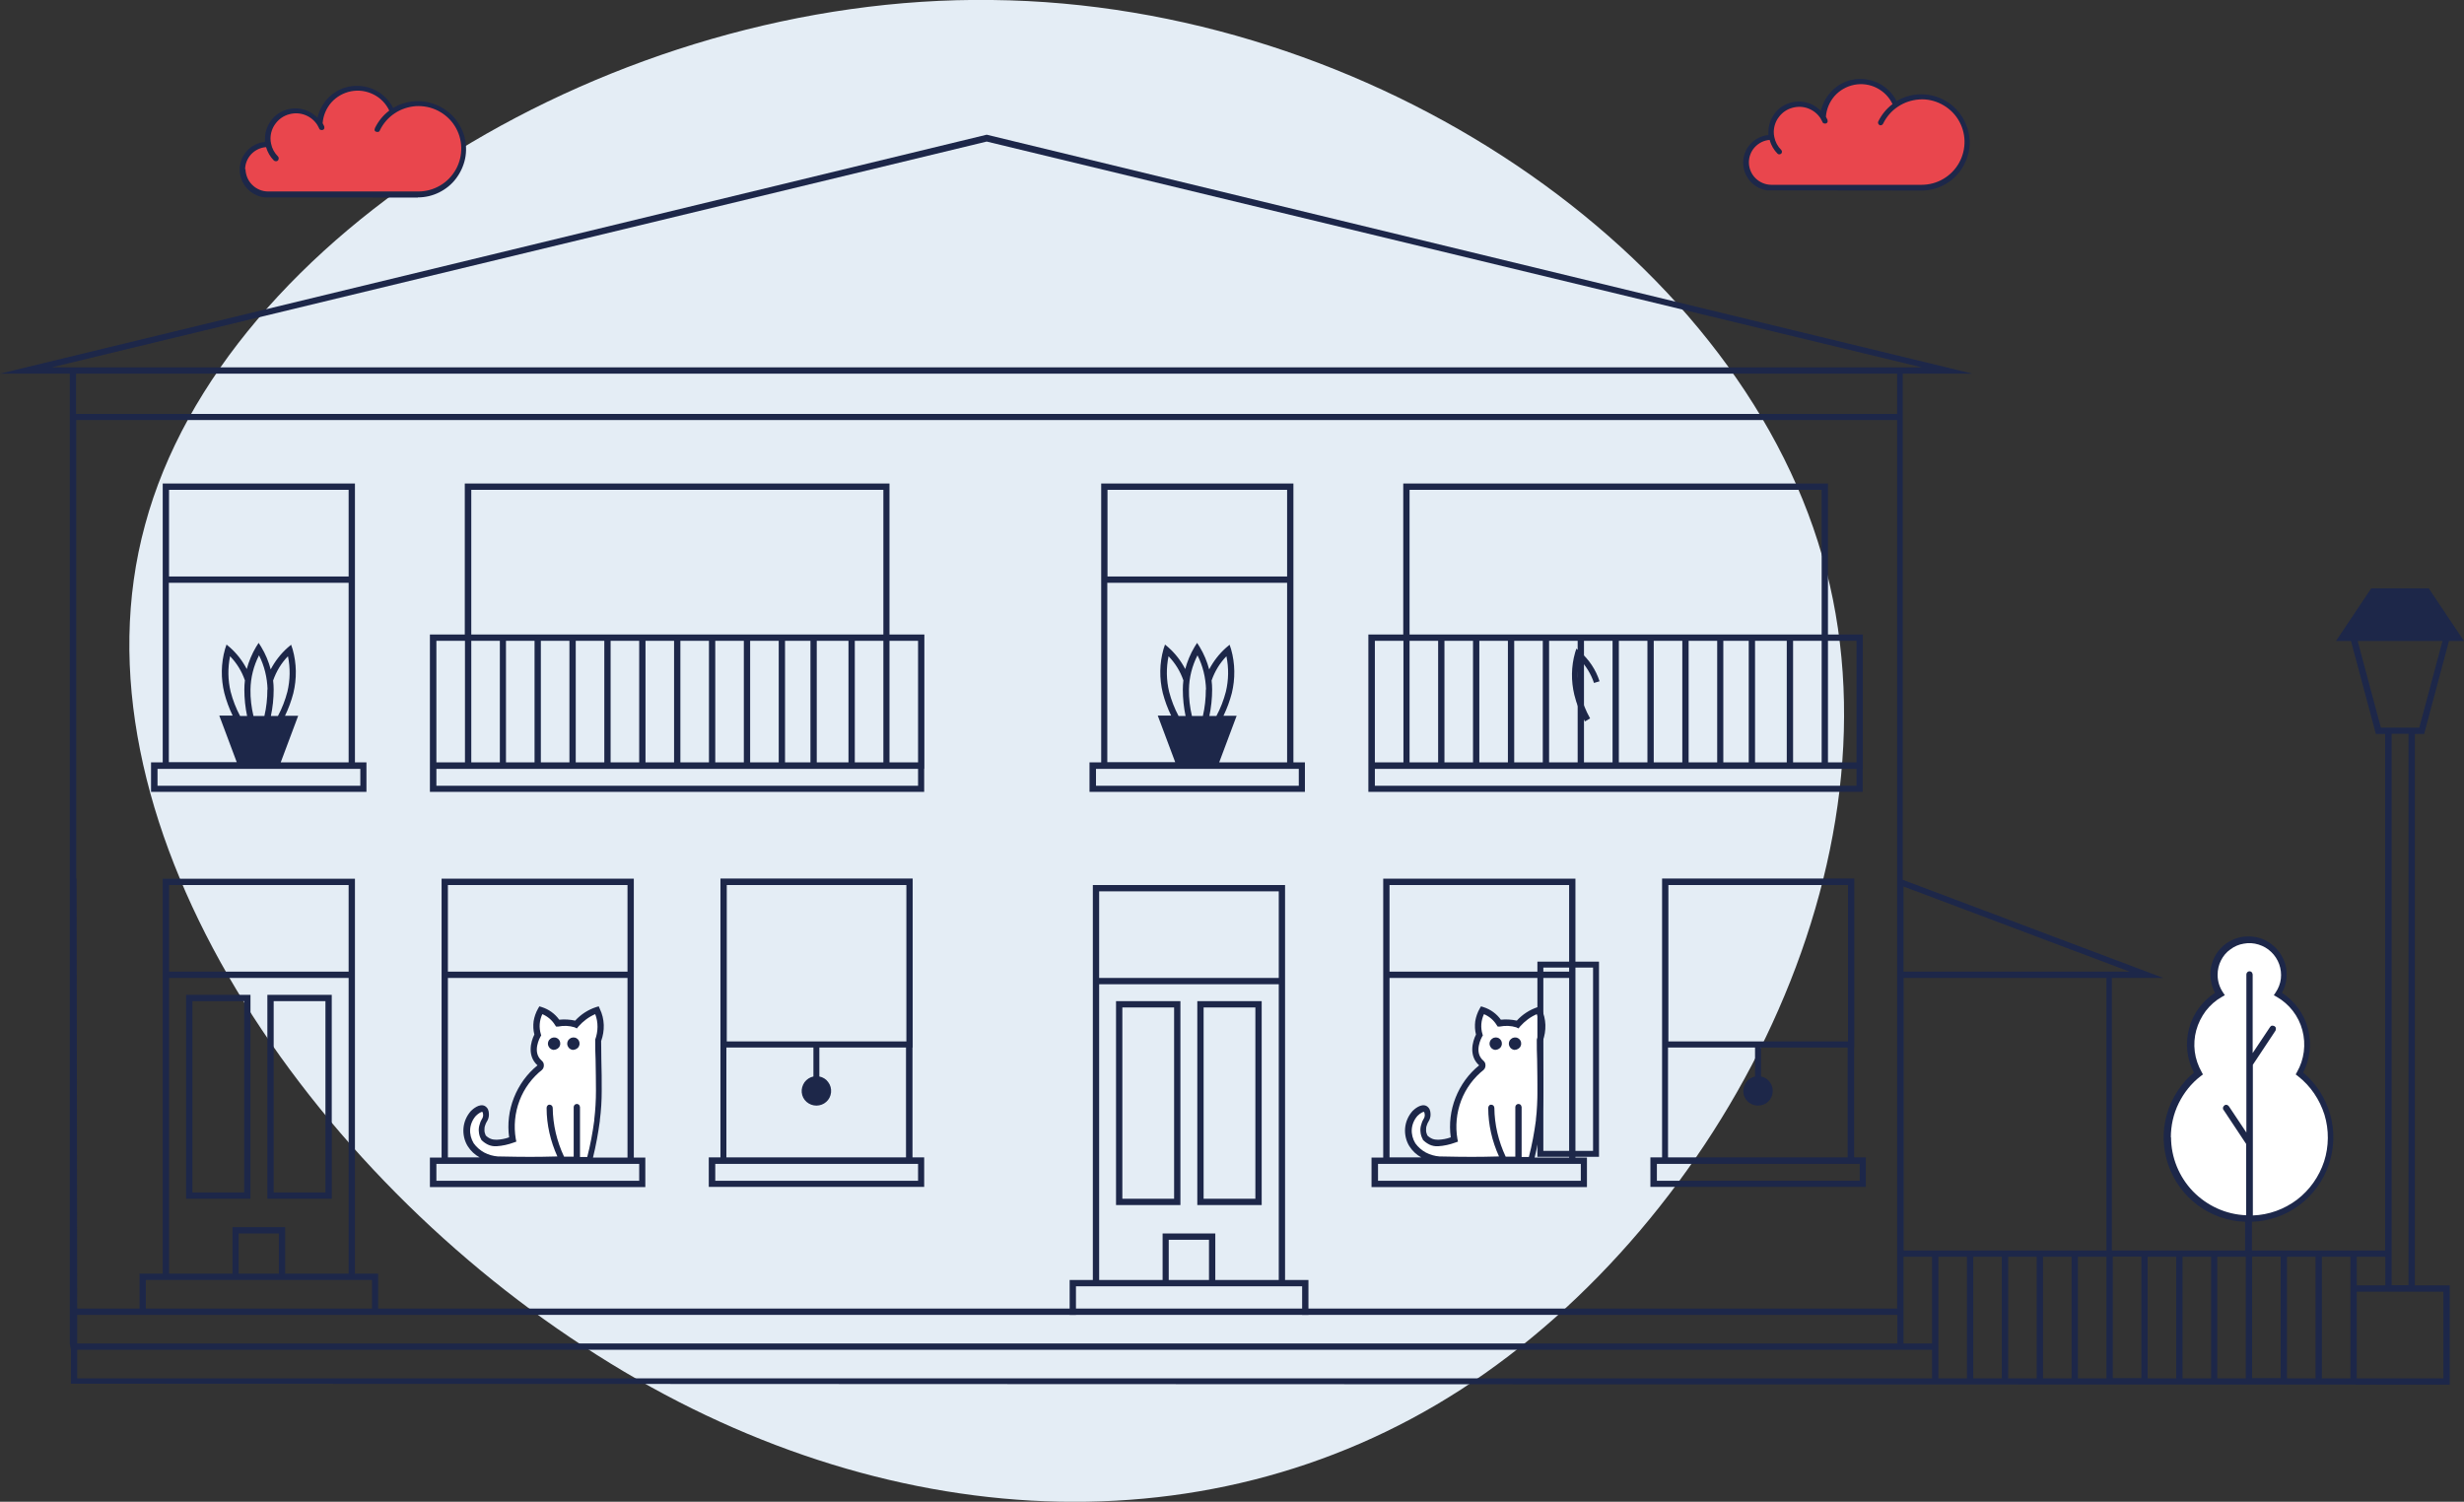 <?xml version="1.0" encoding="UTF-8"?>
<svg id="Ebene_2" data-name="Ebene 2" xmlns="http://www.w3.org/2000/svg" viewBox="0 0 132.8 80.94">
  <rect x="0" y="0" width="132.8" height="80.94" fill="#333333" stroke="none"/>
  <defs>
    <style>
      .cls-1 {
        fill: #e9464d;
      }

      .cls-2 {
        fill: #fff;
      }

      .cls-3 {
        fill: #1d2749;
      }

      .cls-4 {
        fill: #e4edf5;
      }
    </style>
  </defs>
  <g id="Ebene_1-2" data-name="Ebene 1">
    <g>
      <g>
        <path class="cls-4" d="M98.22,29.98c4.71,16.36-5.42,35.83-19.49,44.92-14,9.03-32.01,7.69-47.27-2.33C16.19,62.63,3.52,44.01,7.82,28.28,12.04,12.63,33.14-.28,53.47,0c20.4.21,40.03,13.54,44.74,29.97Z"/>
        <path class="cls-2" d="M125.6,61.31c0,.74-.19,1.47-.55,2.12-.36.65-.88,1.2-1.51,1.59-.63.39-1.35.62-2.09.66-.74.04-1.48-.11-2.15-.43-.67-.32-1.24-.81-1.67-1.42-.43-.61-.69-1.31-.77-2.05-.08-.74.03-1.49.32-2.17.29-.68.75-1.29,1.33-1.74-.21-.36-.34-.75-.39-1.16-.05-.41-.03-.82.08-1.22.11-.4.29-.77.54-1.1.25-.33.56-.6.92-.81-.19-.28-.3-.61-.31-.95-.02-.34.06-.68.22-.98.16-.3.4-.55.69-.73.29-.17.63-.27.97-.27.34,0,.67.09.97.27.29.17.53.43.69.73.16.3.24.64.22.98-.02.34-.13.67-.31.95.72.42,1.25,1.1,1.46,1.9.22.8.1,1.66-.31,2.38.52.41.94.93,1.23,1.53.29.6.44,1.25.44,1.91h0Z"/>
        <path class="cls-2" d="M31.75,62.52c.18-.7.32-1.41.41-2.13.07-.53.1-1.07.1-1.61,0-.83-.02-1.86-.03-2.7.1-.26.15-.54.14-.82,0-.28-.08-.56-.19-.81-.44.15-.83.42-1.13.77-.32-.09-.66-.12-.99-.07-.21-.33-.53-.58-.91-.7-.12.2-.19.42-.22.65-.03.23,0,.47.06.69,0,0-.55.94.1,1.5.03.03.05.07.06.12,0,.05,0,.09-.04.13l.02-.02c-.58.46-1.02,1.06-1.29,1.75-.26.69-.34,1.43-.21,2.16-.27.1-.56.17-.86.19-.14,0-.27-.02-.4-.07-.13-.05-.24-.13-.33-.24-.06-.11-.09-.22-.1-.34,0-.12,0-.24.05-.36.07-.24.21-.33.19-.55,0-.04-.02-.23-.13-.29-.2-.1-.53.22-.55.24-.2.23-.33.52-.36.82-.03.31.05.61.21.87.16.23.38.42.63.56.25.14.52.22.81.23,1.59.02,2.06.03,3.32-.01l1.64.04Z"/>
        <path class="cls-3" d="M49.82,41.43v-7.23h-1.88v-8.14h-22.89v8.14h-1.88v8.48h26.64v-1.25ZM49.48,34.54v6.55h-1.54v-6.55h1.54ZM25.4,34.54h1.54v6.55h-1.54v-6.55ZM27.27,34.54h1.54v6.55h-1.54v-6.55ZM29.15,34.54h1.54v6.55h-1.54v-6.55ZM31.03,34.54h1.54v6.55h-1.54v-6.55ZM32.91,34.54h1.54v6.55h-1.54v-6.55ZM34.79,34.54h1.54v6.55h-1.54v-6.55ZM36.67,34.54h1.54v6.55h-1.54v-6.55ZM38.55,34.54h1.54v6.55h-1.54v-6.55ZM40.43,34.54h1.54v6.55h-1.54v-6.55ZM42.31,34.54h1.37v6.55h.34v-6.55h1.71v6.55h.34v-6.55h1.54v6.55h-5.3v-6.55ZM25.4,26.4h22.21v7.8h-1.54s-.34,0-.34,0h0s-1.71,0-1.71,0h0s-.34,0-.34,0h0s-18.28,0-18.28,0v-7.8ZM23.52,34.54h1.54v6.55h-1.54v-6.55ZM49.48,42.35h-25.96v-.91h25.96v.91Z"/>
        <path class="cls-3" d="M13.5,53.62h-3.47v10.99h3.47v-10.99ZM13.16,64.27h-2.79v-10.31h2.79v10.31Z"/>
        <path class="cls-3" d="M17.88,53.62h-3.47v10.99h3.47v-10.99ZM17.54,64.27h-2.79v-10.31h2.79v10.31Z"/>
        <path class="cls-3" d="M49.19,56.46v-9.11h-10.36v15.03h-.63v1.59h11.61v-1.59h-.63v-5.92ZM39.17,47.7h9.68v8.43h-9.68v-8.43ZM39.17,56.46h4.67v1.56c-.19.04-.36.15-.48.31-.11.16-.17.36-.15.55.02.2.11.38.26.51.15.13.34.2.53.2s.39-.07.53-.2c.15-.13.24-.31.26-.51.02-.2-.03-.39-.15-.55-.11-.16-.28-.27-.48-.31v-1.56h4.67v5.92h-9.68v-5.92ZM49.48,62.73v.91h-10.93v-.91h10.93Z"/>
        <path class="cls-3" d="M34.79,62.39h-.63v-15.03h-10.36v15.03h-.63v1.59h11.61v-1.59ZM24.14,47.7h9.68v4.67h-9.68v-4.67ZM24.14,52.71h9.68v9.68h-1.86c.16-.65.28-1.31.37-1.98v-.04c.07-.53.1-1.05.1-1.58,0-.52,0-1.12-.02-1.7,0-.34-.01-.67-.01-.98.1-.28.15-.57.14-.87-.01-.3-.08-.59-.21-.86l-.06-.14-.14.04c-.43.14-.82.39-1.13.73-.28-.06-.57-.08-.86-.05-.23-.32-.56-.56-.94-.68l-.13-.04-.07.12c-.12.21-.2.44-.24.68-.03.24-.02.49.04.72-.2.39-.39,1.16.17,1.66-.57.46-1,1.06-1.27,1.74s-.36,1.42-.26,2.14c-.22.08-.44.12-.67.13-.11,0-.22-.01-.32-.05-.1-.04-.19-.1-.27-.18-.04-.09-.07-.18-.07-.27,0-.1,0-.19.04-.28.02-.07.05-.14.09-.2.08-.12.12-.27.11-.42,0-.08-.02-.17-.05-.24-.04-.08-.1-.14-.17-.18-.29-.15-.65.17-.75.27-.23.26-.37.58-.4.92-.03.34.05.69.23.98.16.25.38.46.64.6h-1.71v-9.68ZM25.91,61.4c.1.12.24.22.38.29.15.07.31.1.47.09.32-.02.63-.09.93-.2l.14-.05-.03-.14c-.12-.69-.05-1.41.2-2.07s.68-1.24,1.23-1.67l-.03-.04.04.03h0s0,0,0,0h0c.05-.07.08-.16.07-.25,0-.09-.05-.17-.12-.23-.53-.46-.08-1.25-.06-1.29l.04-.06-.02-.07c-.11-.36-.08-.74.08-1.08.28.12.52.32.68.58l.06.09h.11c.3-.06.6-.05.89.04l.12.06.09-.11c.25-.28.55-.51.9-.66.17.44.16.93,0,1.37v.03s0,.03,0,.03c0,.32,0,.66.02,1.01.01.58.02,1.18.02,1.69,0,.52-.03,1.03-.09,1.54v.05c-.09.67-.21,1.33-.38,1.98h-.39v-2.69s-.02-.09-.05-.12-.07-.05-.12-.05-.09.02-.12.05-.05.07-.05.12v2.67h-.52c-.39-.83-.6-1.72-.61-2.63,0-.04-.02-.09-.05-.12-.03-.03-.07-.05-.12-.05h0s-.04,0-.06.01c-.02,0-.04.02-.05.04s-.03.03-.04.06c0,.02-.01.04-.01.07,0,.9.21,1.79.58,2.61-1.18.03-1.67.03-3.18,0h-.03c-.25-.02-.5-.09-.73-.21-.22-.12-.42-.29-.57-.5-.14-.23-.21-.5-.19-.76s.13-.52.31-.72c.14-.14.31-.23.35-.21,0,0,.03.03.04.16,0,.08-.02.16-.07.23-.05.08-.09.17-.11.26-.05.14-.07.29-.05.43.01.15.06.29.13.41h0ZM34.45,63.64h-10.93v-.91h10.93v.91Z"/>
        <path class="cls-3" d="M19.76,41.09h-.63v-15.03h-10.36v15.03h-.63v1.59h11.61v-1.59ZM9.11,26.4h9.68v4.67h-9.68v-4.67ZM9.11,31.41h9.68v9.68h-3.66l.94-2.51h-.71c.19-.39.34-.8.45-1.22.19-.78.18-1.6-.04-2.37l-.08-.24-.19.16c-.37.33-.68.73-.91,1.17-.11-.42-.28-.83-.51-1.21l-.14-.22-.14.22c-.22.37-.39.78-.5,1.19-.23-.44-.53-.83-.9-1.16l-.19-.16-.08.24c-.22.77-.23,1.59-.04,2.37.11.42.26.83.45,1.22h-.72l.94,2.51h-3.66v-9.68ZM14.6,38.59c.1-.47.15-.95.15-1.43,0-.16-.01-.32-.03-.48.17-.49.44-.94.8-1.31.13.63.12,1.28-.03,1.91-.12.46-.29.9-.51,1.31h-.38ZM14.41,37.16c0,.48-.05.96-.16,1.43h-.59c-.11-.47-.17-.95-.16-1.43.01-.64.17-1.27.46-1.84.29.57.44,1.2.46,1.84h0ZM13.31,38.59h-.37c-.22-.41-.39-.85-.51-1.31-.15-.63-.16-1.28-.03-1.91.36.37.63.81.8,1.3-.02.16-.03.33-.03.5,0,.48.05.96.15,1.43h0ZM19.42,42.35h-10.93v-.91h10.93v.91Z"/>
        <path class="cls-3" d="M100.4,41.43v-7.23h-1.88v-8.14h-22.89v8.14h-1.88v8.48h26.64v-1.25ZM100.06,34.54v6.55h-1.54v-6.55h1.54ZM75.97,34.54h1.54v6.55h-1.54v-6.55ZM77.85,34.54h1.54v6.55h-1.54v-6.55ZM79.73,34.54h1.54v6.55h-1.54v-6.55ZM81.61,34.54h1.54v6.55h-1.54v-6.55ZM83.49,34.54h1.54v6.55h-1.54v-6.55ZM85.37,34.54h1.54v6.55h-1.54v-6.55ZM87.25,34.54h1.54v6.55h-1.54v-6.55ZM89.13,34.54h1.54v6.55h-1.54v-6.55ZM91.01,34.54h1.54v6.55h-1.54v-6.55ZM92.88,34.54h1.37v6.55h.34v-6.55h1.71v6.55h.34v-6.55h1.54v6.55h-5.3v-6.55ZM75.97,26.4h22.21v7.8h-1.54s-.34,0-.34,0h0s-1.71,0-1.71,0h0s-.34,0-.34,0h0s-18.28,0-18.28,0v-7.8ZM74.1,34.54h1.54v6.55h-1.54v-6.55ZM100.06,42.35h-25.96v-.91h25.96v.91Z"/>
        <path class="cls-3" d="M70.34,41.09h-.63v-15.03h-10.36v15.03h-.63v1.59h11.61v-1.59ZM59.69,26.4h9.68v4.67h-9.68v-4.67ZM59.69,31.41h9.68v9.68h-3.66l.94-2.51h-.71c.19-.39.34-.8.45-1.22.19-.78.18-1.6-.04-2.37l-.08-.24-.19.16c-.37.33-.68.73-.91,1.17-.11-.42-.28-.83-.51-1.21l-.14-.22-.14.22c-.22.37-.39.78-.5,1.19-.23-.44-.53-.83-.9-1.16l-.19-.16-.08.24c-.22.77-.23,1.59-.04,2.37.11.42.26.83.45,1.22h-.72l.94,2.51h-3.66v-9.68ZM65.18,38.59c.1-.47.15-.95.15-1.43,0-.16-.01-.32-.03-.48.17-.49.44-.94.8-1.31.13.63.12,1.28-.03,1.91-.12.46-.29.9-.51,1.31h-.38ZM64.99,37.16c0,.48-.05.96-.16,1.43h-.59c-.11-.47-.17-.95-.16-1.43.01-.64.17-1.27.46-1.84.29.57.44,1.2.46,1.84h0ZM63.89,38.59h-.37c-.22-.41-.39-.85-.51-1.31-.15-.63-.16-1.28-.03-1.91.36.37.63.81.8,1.3-.02.16-.03.33-.03.5,0,.48.05.96.15,1.43h0ZM70,42.35h-10.93v-.91h10.93v.91Z"/>
        <path class="cls-3" d="M3.76,47.7v24.71l.06.34v1.54s0,.29,0,.29l128.21.05v-5.35h-1.88v-29.72h.5l1.34-5.01h.81l-1.9-2.84h-3.1l-1.9,2.84h.81l1.34,5.01h.5v27.84h-7.18v-1.55c.92-.03,1.81-.34,2.55-.89.74-.55,1.29-1.31,1.59-2.18.3-.87.33-1.81.08-2.7-.25-.89-.75-1.68-1.46-2.27.38-.73.47-1.57.26-2.37-.21-.79-.71-1.48-1.4-1.93.17-.31.26-.66.25-1.02,0-.36-.1-.7-.29-1.01-.18-.31-.44-.56-.75-.74-.31-.18-.66-.27-1.02-.27-.36,0-.71.09-1.02.27-.31.18-.57.43-.75.74-.18.31-.28.65-.28,1.01,0,.36.08.71.25,1.02-.69.45-1.19,1.13-1.4,1.93-.21.79-.12,1.64.26,2.37-.7.59-1.21,1.38-1.46,2.27-.25.89-.22,1.83.08,2.7.3.87.85,1.63,1.59,2.18.74.55,1.63.86,2.55.89v1.55h-7.18v-14.69h2.78l-14.05-5.29v-27.28h3.76L53.18,7.26,0,20.14h3.76v27.56ZM117,61.31c0-.64.14-1.27.42-1.84.28-.57.68-1.08,1.19-1.47l.12-.09-.07-.13c-.19-.34-.32-.71-.37-1.1s-.02-.78.08-1.15.28-.73.51-1.04c.24-.31.53-.57.87-.76l.16-.09-.1-.15c-.19-.28-.29-.61-.29-.95,0-.27.06-.53.18-.77.12-.24.29-.45.51-.6.21-.16.46-.27.73-.31.26-.05.53-.03.79.05.25.08.49.21.68.4.19.18.34.41.43.66.09.25.12.52.09.78-.03.26-.13.52-.28.74l-.1.15.16.09c.68.39,1.18,1.04,1.38,1.8.2.76.1,1.57-.29,2.25l-.07.13.12.09c.68.53,1.17,1.26,1.43,2.08.25.82.24,1.71-.02,2.52-.27.82-.78,1.54-1.46,2.06-.69.52-1.52.82-2.38.85v-8.12l1.22-1.84s.03-.08.02-.13c0-.04-.03-.08-.07-.11-.04-.02-.08-.03-.13-.03-.04,0-.08.03-.11.07l-.94,1.41v-4.24s-.02-.09-.05-.12c-.03-.03-.07-.05-.12-.05s-.09.02-.12.05c-.03.03-.05.08-.05.12v8.52l-.94-1.41s-.03-.03-.05-.05c-.02-.01-.04-.02-.06-.03s-.04,0-.07,0c-.02,0-.04.01-.06.03-.02.01-.03.03-.05.05-.01.02-.02.04-.03.06,0,.02,0,.04,0,.07,0,.02.01.04.03.06l1.22,1.84v3.84c-1.09-.04-2.11-.51-2.87-1.29-.75-.78-1.18-1.83-1.18-2.92ZM128.32,39.22l-1.25-4.67h4.57l-1.25,4.67h-2.08ZM129.81,39.55v29.72h-.91v-29.72h.91ZM128.56,69.28h-1.54v-1.54h1.54v1.54ZM107.89,67.74v6.55h-1.54v-6.55h1.54ZM108.23,67.74h1.54v6.55h-1.54v-6.55ZM110.11,67.74h1.54v6.55h-1.54v-6.55ZM111.99,67.74h1.54v6.55h-1.54v-6.55ZM113.87,68.19v-.46h1.54v6.55h-1.54v-6.09ZM115.75,67.74h1.54v6.55h-1.54v-6.55ZM117.63,67.74h1.54v6.55h-1.54v-6.55ZM119.5,67.74h1.54v6.55h-1.54v-6.55ZM121.38,68.19v-.46h1.54v6.55h-1.54v-6.09ZM123.26,67.74h1.54v6.55h-1.54v-6.55ZM113.53,67.4h-10.93v-14.69h10.93v14.69ZM4.16,70.87h98.1v1.54H4.16v-1.54ZM9.11,52.71h9.68v15.94h-3.42v-2.51h-2.84v2.51h-3.42v-15.94ZM18.79,52.37h-9.68v-4.67h9.68v4.67ZM15.03,68.65h-2.17v-2.17h2.17v2.17ZM12.53,68.99h7.52v1.54H7.86v-1.54h4.67ZM102.59,67.74h1.54v4.67h-1.54v-4.67h0ZM114.78,52.37h-12.19v-4.59l12.19,4.59ZM2.78,19.8L53.18,7.63l50.4,12.17H2.78ZM4.1,20.14h98.15v2.17H4.1v-2.17ZM4.1,22.64h98.15v47.89H20.38v-1.88h-1.25v-21.29h-10.36v21.29h-1.25v1.88h-3.36l-.03-23.17h-.02v-24.71ZM104.13,74.29H4.16v-1.54s99.97,0,99.97,0v1.54ZM104.47,72.41v-4.67h1.54v6.55h-1.54v-1.88ZM126.68,74.29h-1.54v-6.55h1.54v6.55ZM131.69,69.62v4.67h-4.67v-4.67h4.67Z"/>
        <path class="cls-3" d="M29.86,56.58c.07,0,.13-.02.19-.06.06-.04.1-.09.12-.15.03-.06.03-.13.02-.19-.01-.06-.04-.12-.09-.17-.05-.05-.11-.08-.17-.09-.06-.01-.13,0-.19.02-.06.03-.11.07-.15.12-.04.06-.06.12-.06.19,0,.09.04.17.1.24.06.06.15.1.24.1h0Z"/>
        <path class="cls-3" d="M30.9,56.58c.07,0,.13-.02.19-.06.06-.04.1-.09.12-.15.03-.06.03-.13.02-.19-.01-.06-.04-.12-.09-.17-.05-.05-.11-.08-.17-.09-.06-.01-.13,0-.19.02-.06.03-.11.07-.15.12-.04.06-.06.12-.06.19,0,.09.04.17.1.24.06.06.15.1.24.1h0Z"/>
        <path class="cls-2" d="M82.5,62.52c.18-.7.32-1.41.41-2.13.07-.53.1-1.07.1-1.61,0-.83-.02-1.86-.03-2.7.1-.26.15-.54.14-.82,0-.28-.08-.56-.19-.81-.44.15-.83.42-1.13.77-.32-.09-.66-.12-.99-.07-.21-.33-.53-.58-.91-.7-.12.2-.19.42-.22.65-.03.23,0,.47.06.69,0,0-.55.94.1,1.5.03.03.05.07.06.12,0,.05,0,.09-.04.13l.02-.02c-.58.46-1.02,1.06-1.29,1.75-.26.69-.34,1.43-.21,2.16-.27.1-.56.17-.86.19-.14,0-.27-.02-.4-.07-.13-.05-.24-.13-.33-.24-.06-.11-.09-.22-.1-.34,0-.12,0-.24.05-.36.07-.24.21-.33.19-.55,0-.04-.02-.23-.13-.29-.2-.1-.53.22-.55.24-.2.23-.33.52-.36.82-.03.31.05.61.21.87.16.23.38.42.63.56.25.14.52.22.81.23,1.59.02,2.06.03,3.32-.01l1.64.04Z"/>
        <path class="cls-3" d="M99.94,56.46v-9.11h-10.36v15.03h-.63v1.59h11.61v-1.59h-.63v-5.92ZM89.92,47.7h9.68v8.43h-9.68v-8.43ZM89.92,56.46h4.67v1.56c-.19.04-.36.15-.48.31-.11.16-.17.36-.15.55.02.2.11.38.26.51.15.13.34.2.53.2s.39-.07.53-.2c.15-.13.24-.31.26-.51.02-.2-.03-.39-.15-.55-.11-.16-.28-.27-.48-.31v-1.56h4.67v5.92h-9.68v-5.92ZM100.23,62.73v.91h-10.93v-.91h10.93Z"/>
        <path class="cls-3" d="M85.54,62.39h-.63v-15.03h-10.36v15.03h-.63v1.59h11.61v-1.59ZM74.89,47.7h9.68v4.67h-9.68v-4.67ZM74.89,52.71h9.68v9.68h-1.86c.16-.65.28-1.31.37-1.98v-.04c.07-.53.1-1.05.1-1.58,0-.52,0-1.12-.02-1.7,0-.34-.01-.67-.01-.98.1-.28.15-.57.14-.87-.01-.3-.08-.59-.21-.86l-.06-.14-.14.04c-.43.14-.82.39-1.13.73-.28-.06-.57-.08-.86-.05-.23-.32-.56-.56-.94-.68l-.13-.04-.07.12c-.12.21-.2.44-.24.68-.03.24-.02.49.04.72-.2.39-.39,1.16.17,1.66-.57.46-1,1.06-1.27,1.74s-.36,1.42-.26,2.14c-.22.08-.44.12-.67.13-.11,0-.22-.01-.32-.05-.1-.04-.19-.1-.27-.18-.04-.09-.07-.18-.07-.27,0-.1,0-.19.04-.28.02-.07.05-.14.09-.2.08-.12.12-.27.11-.42,0-.08-.02-.17-.05-.24-.04-.08-.1-.14-.17-.18-.29-.15-.65.17-.75.27-.23.26-.37.58-.4.92-.03.34.05.69.23.98.16.25.38.46.64.6h-1.71v-9.68ZM76.66,61.4c.1.12.24.22.38.29.15.07.31.1.47.09.32-.02.63-.09.93-.2l.14-.05-.03-.14c-.12-.69-.05-1.41.2-2.07s.68-1.24,1.23-1.67l-.03-.04.04.03h0s0,0,0,0h0c.05-.07.08-.16.07-.25,0-.09-.05-.17-.12-.23-.53-.46-.08-1.25-.06-1.29l.04-.06-.02-.07c-.11-.36-.08-.74.08-1.08.28.12.52.32.68.58l.06.09h.11c.3-.06.6-.05.89.04l.12.06.09-.11c.25-.28.55-.51.9-.66.17.44.16.93,0,1.37v.03s0,.03,0,.03c0,.32,0,.66.02,1.01.01.58.02,1.18.02,1.69,0,.52-.03,1.03-.09,1.54v.05c-.09.67-.21,1.33-.38,1.98h-.39v-2.69s-.02-.09-.05-.12-.07-.05-.12-.05-.09.02-.12.05-.05.07-.05.12v2.67h-.52c-.39-.83-.6-1.72-.61-2.63,0-.04-.02-.09-.05-.12-.03-.03-.07-.05-.12-.05h0s-.04,0-.06.01c-.02,0-.04.02-.05.04s-.03.03-.04.06c0,.02-.01.04-.01.07,0,.9.21,1.79.58,2.61-1.18.03-1.67.03-3.18,0h-.03c-.25-.02-.5-.09-.73-.21-.22-.12-.42-.29-.57-.5-.14-.23-.21-.5-.19-.76s.13-.52.31-.72c.14-.14.31-.23.35-.21,0,0,.03.03.04.16,0,.08-.02.16-.07.23-.05.08-.09.17-.11.26-.05.14-.07.29-.05.43.01.15.06.29.13.41h0ZM85.2,63.64h-10.93v-.91h10.93v.91Z"/>
        <path class="cls-3" d="M80.61,56.58c.07,0,.13-.02.19-.06.06-.04.1-.09.12-.15.03-.06.03-.13.02-.19-.01-.06-.04-.12-.09-.17-.05-.05-.11-.08-.17-.09-.06-.01-.13,0-.19.02-.06.03-.11.07-.15.12-.04.06-.06.12-.06.19,0,.09.04.17.1.24.06.06.15.1.24.1h0Z"/>
        <path class="cls-3" d="M81.65,56.58c.07,0,.13-.02.19-.06.06-.04.1-.09.12-.15.03-.06.03-.13.02-.19-.01-.06-.04-.12-.09-.17-.05-.05-.11-.08-.17-.09-.06-.01-.13,0-.19.02-.06.03-.11.07-.15.12-.04.06-.06.12-.06.19,0,.09.04.17.1.24.06.06.15.1.24.1h0Z"/>
        <g>
          <path class="cls-1" d="M95.49,7.41h-.03c-.36,0-.7.14-.96.39-.25.25-.4.6-.4.96s.14.7.4.96c.25.25.6.4.96.4h0s8.1,0,8.1,0c.38,0,.76-.09,1.1-.26.34-.17.64-.42.87-.73.23-.31.38-.66.45-1.04.07-.38.04-.76-.07-1.13-.11-.37-.3-.7-.57-.98-.26-.28-.59-.49-.95-.62-.36-.13-.74-.17-1.12-.13s-.74.18-1.06.39l-.04.02c-.18-.43-.49-.78-.9-1.01-.41-.22-.88-.3-1.33-.22-.46.08-.87.31-1.18.66-.31.35-.49.79-.51,1.25l.09.18c-.15-.34-.42-.62-.76-.77-.34-.15-.72-.18-1.08-.06-.35.11-.66.35-.84.67-.19.32-.25.7-.18,1.07"/>
          <path class="cls-3" d="M95.31,10.26h0s8.25.01,8.25.01c.4,0,.79-.09,1.15-.27.36-.18.67-.43.91-.75.24-.32.41-.69.49-1.08.08-.39.06-.8-.05-1.18-.11-.39-.3-.74-.57-1.04-.27-.3-.6-.53-.97-.68-.37-.15-.77-.21-1.17-.18-.4.03-.78.15-1.13.36-.2-.4-.53-.73-.92-.94-.4-.21-.85-.29-1.3-.24-.45.06-.87.25-1.2.56-.33.31-.56.71-.66,1.15-.23-.24-.52-.4-.84-.47-.32-.07-.66-.04-.96.08-.31.12-.57.33-.75.61-.18.27-.28.59-.28.92,0,.05,0,.11,0,.16-.37.03-.72.21-.97.48-.25.28-.39.63-.39,1.01,0,.37.14.73.39,1.01.25.28.6.45.97.49h0ZM95.38,7.56c.08.27.22.52.42.72.03.03.06.04.1.04.04,0,.07-.02.1-.04.03-.03.04-.06.04-.1s-.01-.07-.04-.1c-.19-.19-.32-.43-.37-.69h0c-.02-.09-.03-.18-.03-.27,0-.3.1-.59.28-.82.18-.24.43-.41.72-.49.29-.08.59-.07.87.04.28.11.51.3.67.56,0,0,0,0,0,.01.03.05.06.1.08.15,0,.02.02.03.03.05.01.01.03.02.05.03.02,0,.04.01.06.01.02,0,.04,0,.06-.01.02,0,.03-.02.05-.03.01-.01.02-.03.03-.05,0-.02,0-.04,0-.06s0-.04-.01-.06c-.02-.05-.05-.11-.08-.16.03-.42.2-.81.47-1.12.28-.31.65-.52,1.06-.6.41-.08.84-.02,1.21.17.37.19.67.49.85.87-.33.25-.59.57-.77.94-.01.03-.02.07,0,.11.01.04.04.06.07.08.03.02.07.02.11,0,.04-.01.06-.04.08-.07.18-.37.45-.69.8-.92.34-.23.74-.36,1.15-.39s.82.06,1.19.25c.37.19.68.47.9.82.22.35.34.75.35,1.16.01.41-.09.82-.29,1.18-.2.36-.49.66-.85.87-.35.21-.76.32-1.17.32h-8.1c-.32,0-.62-.13-.84-.34-.23-.22-.36-.52-.37-.83-.01-.31.1-.62.31-.85.21-.23.5-.38.82-.4h0Z"/>
        </g>
        <g>
          <path class="cls-1" d="M14.45,7.78h-.03c-.18,0-.35.03-.52.1-.16.07-.31.17-.44.29-.13.13-.23.28-.29.44-.07.16-.1.34-.1.52s.04.35.1.52c.07.16.17.31.29.44.13.13.28.23.44.29.16.07.34.1.52.1h0s8.1,0,8.1,0c.38,0,.76-.09,1.1-.26s.64-.42.87-.73c.23-.31.38-.66.45-1.04.07-.38.04-.76-.07-1.13-.11-.37-.3-.7-.57-.98-.26-.28-.59-.49-.95-.62-.36-.13-.74-.17-1.12-.13-.38.05-.74.18-1.06.39l-.04.02c-.18-.43-.49-.78-.9-1.01-.41-.22-.88-.3-1.33-.22-.46.08-.87.31-1.18.66s-.49.79-.51,1.25l.09.18c-.15-.34-.42-.62-.76-.77-.34-.15-.72-.18-1.08-.06-.36.11-.66.35-.84.67-.19.32-.25.7-.18,1.07"/>
          <path class="cls-3" d="M22.52,10.64c.4,0,.79-.09,1.15-.27s.67-.43.91-.75c.24-.32.41-.69.49-1.08.08-.39.06-.8-.04-1.18-.11-.39-.3-.74-.57-1.04-.27-.3-.6-.53-.97-.68-.37-.15-.77-.21-1.17-.18-.4.03-.78.15-1.13.36-.2-.4-.53-.73-.92-.94-.4-.21-.85-.29-1.3-.24-.45.06-.87.25-1.2.56-.33.31-.56.71-.66,1.15-.23-.24-.52-.4-.84-.47-.32-.07-.66-.04-.96.08-.31.12-.57.33-.75.61-.18.27-.28.59-.28.92,0,.05,0,.11,0,.16-.37.03-.72.21-.97.48-.25.28-.39.63-.39,1.01,0,.37.14.73.39,1.01.25.28.6.45.97.49h0s8.25.01,8.25.01ZM13.21,9.14c0-.31.12-.6.33-.83.21-.22.5-.36.8-.38.08.27.22.52.42.72.01.01.03.02.05.03.02,0,.04.01.06.01.02,0,.04,0,.06-.01.02,0,.03-.02.05-.03.01-.01.02-.03.03-.05,0-.02.01-.04.01-.06,0-.02,0-.04-.01-.06,0-.02-.02-.03-.03-.05-.19-.19-.32-.43-.37-.69h0c-.02-.09-.03-.18-.03-.27,0-.3.1-.59.28-.82.18-.24.43-.41.72-.49.29-.08.59-.07.87.04.28.11.51.3.67.56,0,0,0,0,0,.01.03.05.06.1.08.15,0,.02.02.03.03.05s.03.02.05.03c.02,0,.04.01.06.01.02,0,.04,0,.06-.01.02,0,.03-.02.05-.03.01-.01.02-.03.03-.05,0-.02,0-.04,0-.06,0-.02,0-.04-.01-.06-.02-.05-.05-.11-.08-.16.03-.42.2-.81.47-1.12.28-.31.65-.52,1.06-.6.41-.08.83-.02,1.21.17s.67.49.85.87c-.33.25-.59.57-.77.94,0,.02-.01.04-.02.06,0,.02,0,.04,0,.06,0,.02.02.04.03.05.01.01.03.03.05.03.02,0,.04.01.06.01.02,0,.04,0,.06,0,.02,0,.03-.02.05-.03.01-.01.03-.03.03-.05.18-.37.45-.69.8-.92.34-.23.74-.36,1.15-.39.41-.02.82.06,1.19.25.37.19.68.47.9.82.22.35.34.75.35,1.16.01.41-.09.82-.29,1.18-.2.36-.49.66-.85.87-.36.21-.76.32-1.17.32h-8.1c-.32,0-.63-.13-.86-.36-.23-.23-.35-.53-.36-.86h0Z"/>
        </g>
        <path class="cls-3" d="M63.62,53.96h-3.47v10.99h3.47v-10.99ZM63.28,64.61h-2.79v-10.31h2.79v10.31Z"/>
        <path class="cls-3" d="M68,53.96h-3.47v10.99h3.47v-10.99ZM67.66,64.61h-2.79v-10.31h2.79v10.31Z"/>
        <path class="cls-3" d="M69.26,68.99v-21.29h-10.36v21.29h-1.25v1.88h.34s0-1.54,0-1.54h12.19v1.54h.34s0-1.88,0-1.88h-1.25ZM65.16,68.99h-2.17v-2.17h2.17v2.17ZM68.92,68.99h-3.42v-2.51h-2.84v2.51h-3.42v-15.94s9.68,0,9.68,0v15.94ZM68.92,52.71h-9.68v-4.67h9.68v4.67Z"/>
      </g>
      <path class="cls-3" d="M86.18,62.35h-3.32v-10.52h3.32v10.52ZM83.18,62.03h2.68v-9.88h-2.68v9.88Z"/>
      <path class="cls-3" d="M85.42,38.88c-.25-.45-.45-.93-.57-1.43-.18-.75-.17-1.53.04-2.27l.07-.22.18.15c.5.43.87.99,1.07,1.61l-.3.09c-.16-.48-.43-.92-.78-1.28-.13.61-.12,1.24.03,1.84.12.47.3.92.54,1.35l-.27.16Z"/>
    </g>
  </g>
</svg>